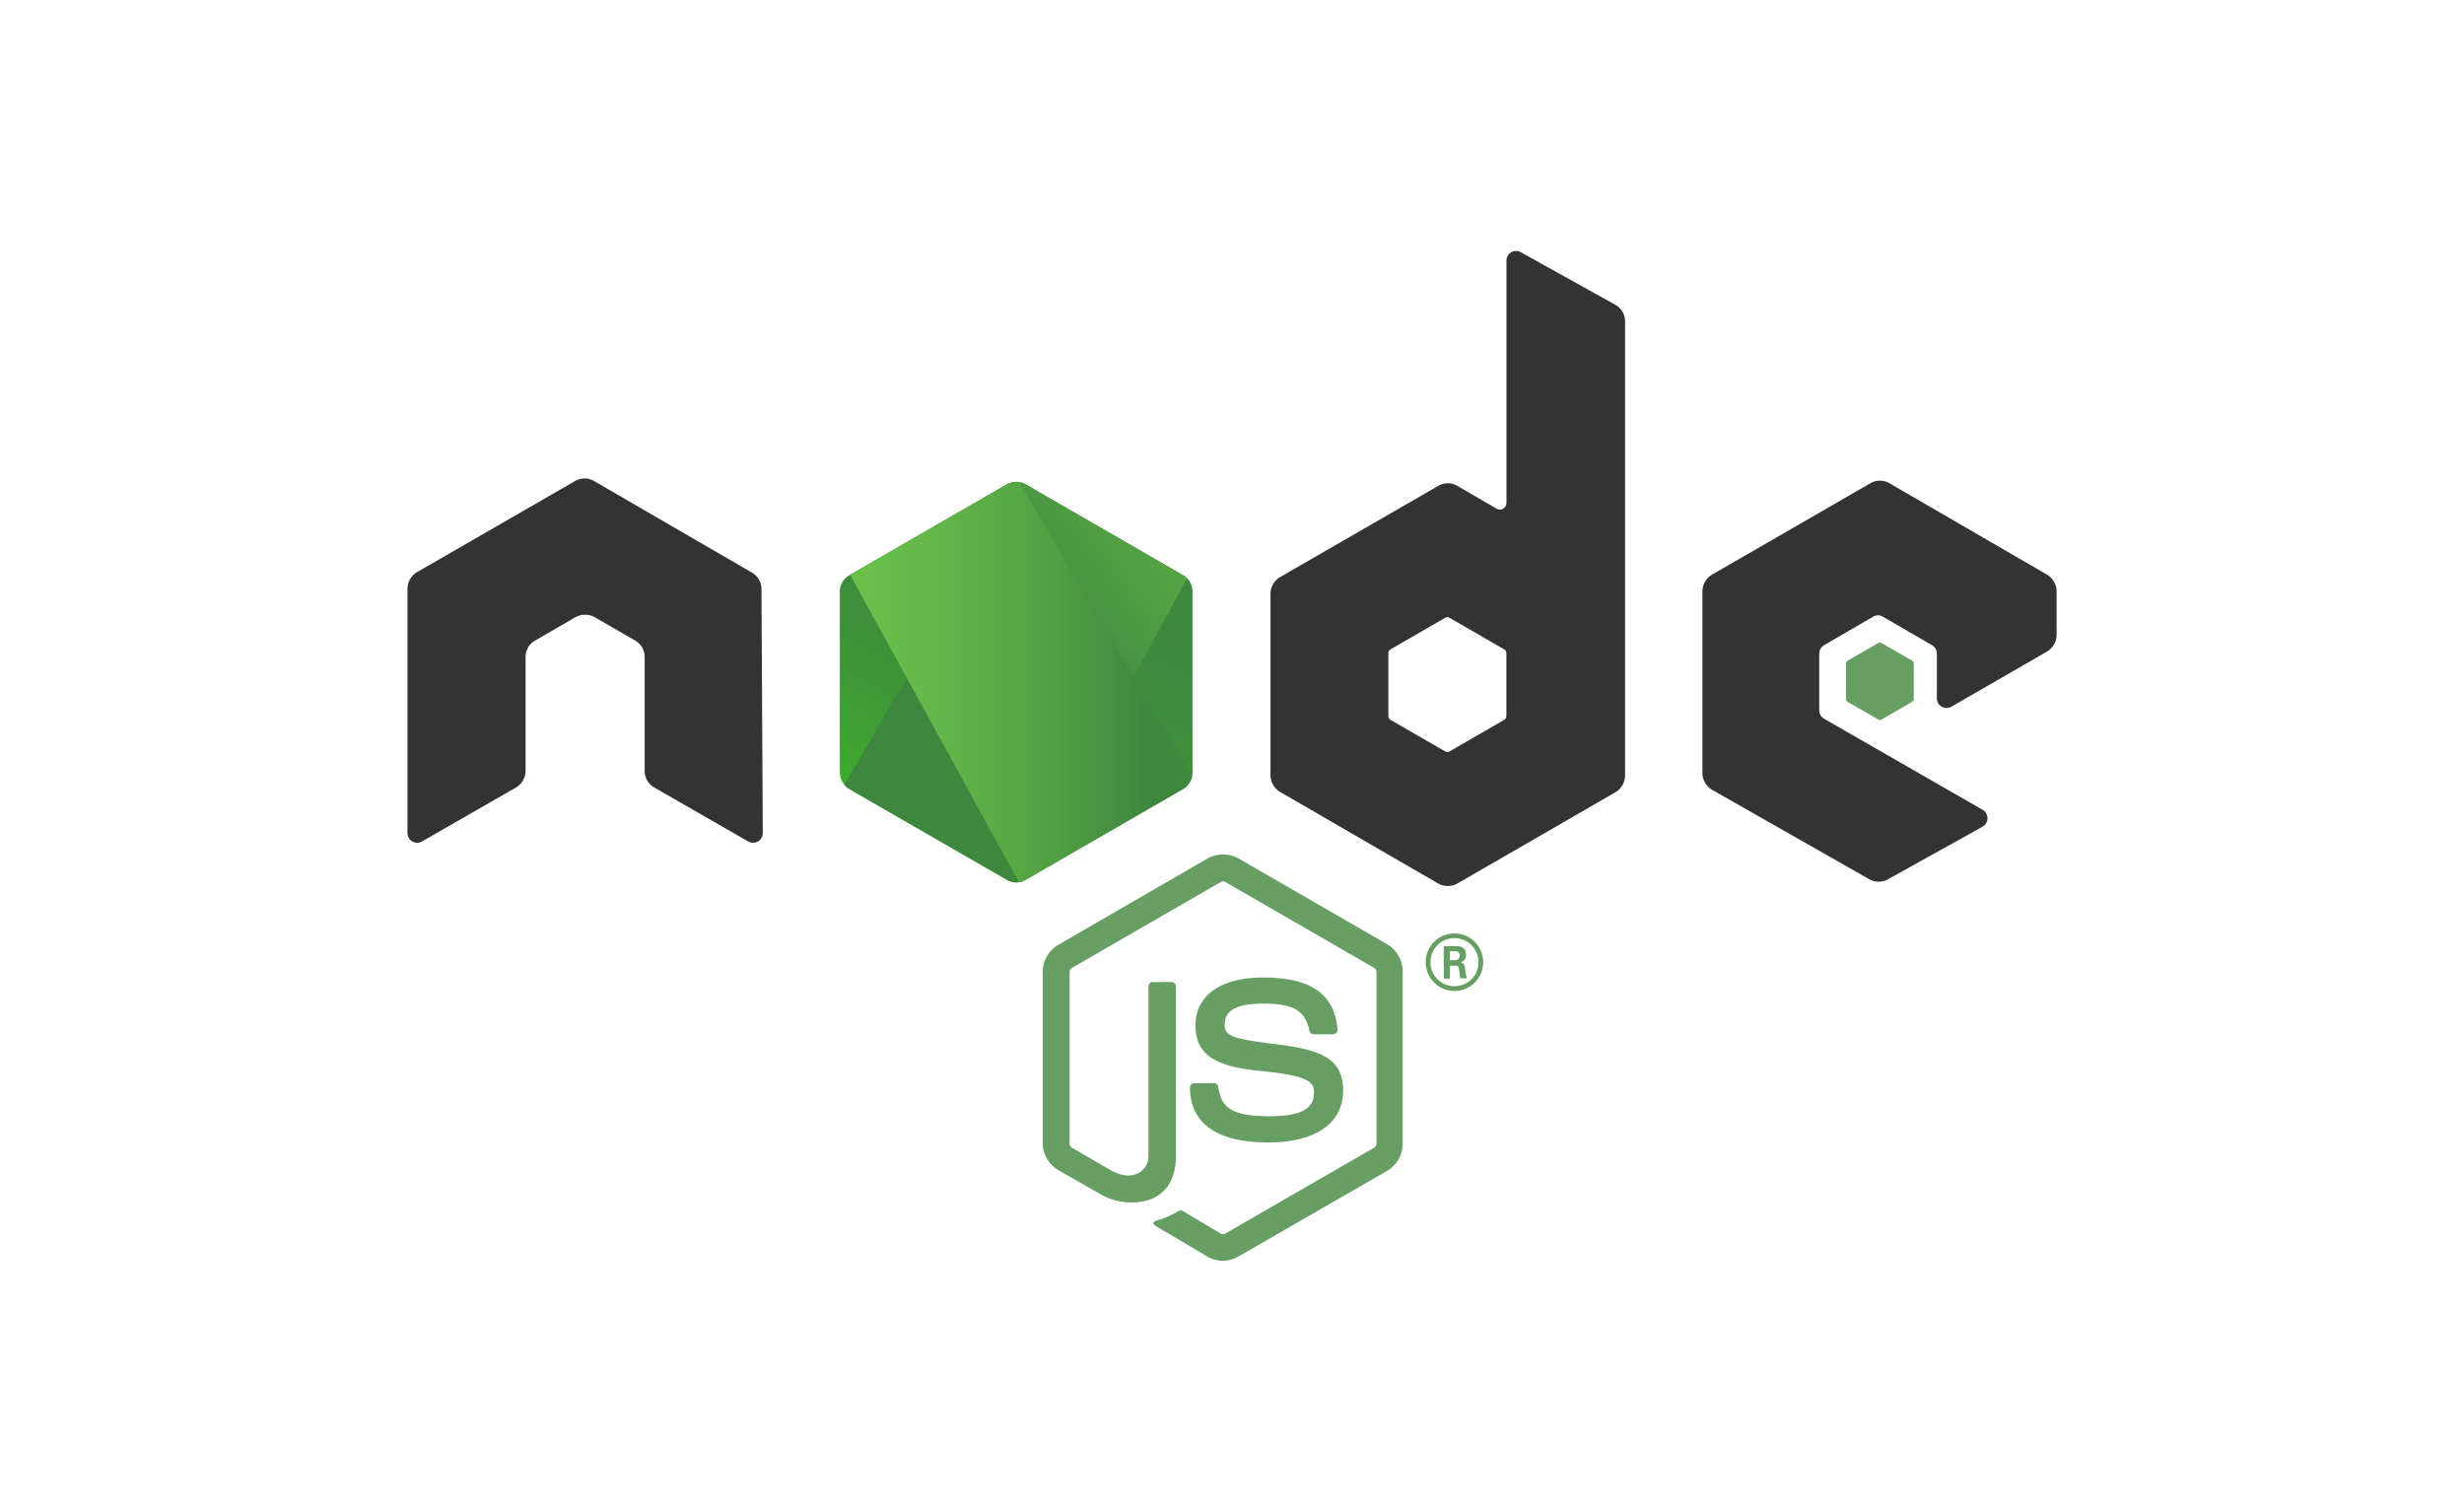 <svg xmlns="http://www.w3.org/2000/svg" xmlns:xlink="http://www.w3.org/1999/xlink" id="レイヤー_1" data-name="レイヤー 1" viewBox="0 0 251 154"><defs><style>.cls-1,.cls-6{fill:url(#linear-gradient)}.cls-1{clip-rule:evenodd}.cls-2,.cls-8{fill:none}.cls-2{opacity:.8;isolation:isolate}.cls-3,.cls-5{fill:#679e63}.cls-4{fill:#333}.cls-4,.cls-5,.cls-6{fill-rule:evenodd}.cls-7{clip-path:url(#clip-path)}.cls-9{fill:url(#linear-gradient-3)}.cls-10{fill:url(#linear-gradient-4)}.cls-11{fill:url(#linear-gradient-5)}.cls-12{fill:url(#linear-gradient-6)}.cls-13{fill:url(#linear-gradient-7)}.cls-14{fill:url(#linear-gradient-8)}</style><linearGradient id="linear-gradient" x1="110.02" x2="95.57" y1="56.21" y2="85.69" gradientUnits="userSpaceOnUse"><stop offset="0" stop-color="#3f873f"/><stop offset=".33" stop-color="#3f8b3d"/><stop offset=".64" stop-color="#3e9637"/><stop offset=".93" stop-color="#3da92e"/><stop offset="1" stop-color="#3dae2b"/></linearGradient><clipPath id="clip-path"><path d="M104.48,49.34a1.91,1.91,0,0,0-1.93,0l-16,9.23a1.93,1.93,0,0,0-1,1.67V78.71a2,2,0,0,0,1,1.68l16,9.23a1.91,1.91,0,0,0,1.93,0l16-9.23a2,2,0,0,0,1-1.68V60.24a1.92,1.92,0,0,0-1-1.67Z" class="cls-1"/></clipPath><linearGradient id="linear-gradient-3" x1="101.08" x2="141.62" y1="71.64" y2="41.68" gradientUnits="userSpaceOnUse"><stop offset=".14" stop-color="#3f873f"/><stop offset=".4" stop-color="#529f44"/><stop offset=".71" stop-color="#63b649"/><stop offset=".91" stop-color="#6abf4b"/></linearGradient><linearGradient id="linear-gradient-4" x1="85.02" x2="122" y1="46.01" y2="46.01" gradientUnits="userSpaceOnUse"><stop offset=".09" stop-color="#6abf4b"/><stop offset=".29" stop-color="#63b649"/><stop offset=".6" stop-color="#529f44"/><stop offset=".86" stop-color="#3f873f"/></linearGradient><linearGradient id="linear-gradient-5" x1="85.02" x2="122" y1="69.47" y2="69.47" xlink:href="#linear-gradient-4"/><linearGradient id="linear-gradient-6" x1="85.02" x2="122" y1="80.03" y2="80.03" xlink:href="#linear-gradient-4"/><linearGradient id="linear-gradient-7" x1="85.02" x2="122" y1="84.8" y2="84.8" xlink:href="#linear-gradient-4"/><linearGradient id="linear-gradient-8" x1="127.39" x2="104.58" y1="55.34" y2="101.86" xlink:href="#linear-gradient"/></defs><rect width="251" height="154" class="cls-2"/><path d="M124.54,128.42A3.15,3.15,0,0,1,123,128l-5.07-3c-.75-.42-.38-.57-.13-.66a10.1,10.1,0,0,0,2.28-1,.4.4,0,0,1,.38,0l3.89,2.31a.49.49,0,0,0,.47,0l15.17-8.75a.49.49,0,0,0,.23-.41V99a.46.46,0,0,0-.24-.41l-15.16-8.75a.47.47,0,0,0-.46,0l-15.16,8.75a.47.47,0,0,0-.24.41v17.51a.46.46,0,0,0,.24.4l4.15,2.4c2.26,1.13,3.64-.2,3.64-1.53V100.47a.43.43,0,0,1,.44-.44h1.92a.44.44,0,0,1,.44.44v17.28c0,3-1.64,4.73-4.49,4.73a6.46,6.46,0,0,1-3.49-1l-4-2.29a3.2,3.2,0,0,1-1.59-2.76V99a3.21,3.21,0,0,1,1.59-2.76L123,87.45a3.27,3.27,0,0,1,3.18,0l15.17,8.76A3.21,3.21,0,0,1,142.89,99v17.51a3.21,3.21,0,0,1-1.59,2.76L126.13,128A3.15,3.15,0,0,1,124.54,128.42Z" class="cls-3"/><path d="M129.22,116.37c-6.64,0-8-3.05-8-5.6a.44.44,0,0,1,.44-.44h2a.45.45,0,0,1,.44.37c.29,2,1.18,3,5.19,3,3.2,0,4.56-.72,4.56-2.41,0-1-.39-1.71-5.35-2.19-4.15-.41-6.72-1.33-6.72-4.65,0-3.06,2.58-4.88,6.9-4.88,4.86,0,7.27,1.68,7.57,5.3a.45.45,0,0,1-.12.34.45.45,0,0,1-.32.14h-2a.44.44,0,0,1-.42-.35c-.47-2.1-1.62-2.77-4.74-2.77-3.49,0-3.89,1.22-3.89,2.13,0,1.1.48,1.42,5.19,2s6.87,1.48,6.87,4.76S134,116.37,129.22,116.37Z" class="cls-3"/><path d="M151.09,98a2.93,2.93,0,1,1-2.92-2.92A2.93,2.93,0,0,1,151.09,98Zm-5.37,0a2.44,2.44,0,0,0,2.44,2.46,2.45,2.45,0,1,0,0-4.9A2.44,2.44,0,0,0,145.72,98Zm1.35-1.63h1.13c.38,0,1.14,0,1.14.87a.74.74,0,0,1-.62.8c.45,0,.48.33.54.75a3.63,3.63,0,0,0,.17.86h-.69c0-.15-.13-1-.13-1,0-.19-.1-.28-.34-.28h-.57v1.31h-.63Zm.62,1.44h.51a.44.44,0,0,0,.49-.46c0-.45-.31-.45-.48-.45h-.52Z" class="cls-3"/><path d="M77.57,60a1.93,1.93,0,0,0-1-1.69L60.52,49a2,2,0,0,0-.88-.26h-.17a2,2,0,0,0-.89.26L42.51,58.26a2,2,0,0,0-1,1.69l0,24.92a1,1,0,0,0,.48.84,1,1,0,0,0,1,0l9.55-5.48a2,2,0,0,0,1-1.68V66.91a1.9,1.9,0,0,1,1-1.68l4.06-2.35a2,2,0,0,1,1-.26,1.92,1.92,0,0,1,1,.26l4.07,2.35a1.92,1.92,0,0,1,1,1.68V78.55a1.94,1.94,0,0,0,1,1.68l9.55,5.48a1,1,0,0,0,1,0,1,1,0,0,0,.48-.84Z" class="cls-4"/><path d="M154.94,25.7a1,1,0,0,0-1,0,1,1,0,0,0-.48.84V51.22a.7.7,0,0,1-.33.59.69.69,0,0,1-.68,0l-4-2.32a1.92,1.92,0,0,0-1.94,0l-16.09,9.28a2,2,0,0,0-1,1.69V79a2,2,0,0,0,1,1.68L146.51,90a2,2,0,0,0,1.94,0l16.09-9.29a2,2,0,0,0,1-1.68V32.74a1.93,1.93,0,0,0-1-1.7Zm-1.49,47.22a.48.48,0,0,1-.25.42l-5.52,3.19a.51.51,0,0,1-.48,0l-5.53-3.19a.47.47,0,0,1-.24-.42V66.55a.47.47,0,0,1,.24-.42l5.53-3.19a.46.46,0,0,1,.48,0l5.52,3.19a.48.48,0,0,1,.25.42Z" class="cls-4"/><path d="M208.5,66.38a2,2,0,0,0,1-1.68V60.2a2,2,0,0,0-1-1.68l-16-9.28a1.94,1.94,0,0,0-2,0l-16.08,9.28a2,2,0,0,0-1,1.68V78.77a2,2,0,0,0,1,1.69l16,9.1a1.94,1.94,0,0,0,1.91,0l9.66-5.37a1,1,0,0,0,0-1.69l-16.18-9.29a1,1,0,0,1-.49-.84V66.56a1,1,0,0,1,.49-.84l5-2.9a.94.94,0,0,1,1,0l5,2.9a1,1,0,0,1,.49.84v4.58a1,1,0,0,0,.49.84,1,1,0,0,0,1,0Z" class="cls-4"/><path d="M191.31,65.51a.35.35,0,0,1,.37,0l3.09,1.78a.38.38,0,0,1,.18.32v3.57a.38.38,0,0,1-.18.32l-3.09,1.78a.35.35,0,0,1-.37,0l-3.09-1.78a.38.38,0,0,1-.18-.32V67.61a.38.38,0,0,1,.18-.32Z" class="cls-5"/><path d="M104.48,49.34a1.91,1.91,0,0,0-1.93,0l-16,9.23a1.93,1.93,0,0,0-1,1.67V78.71a2,2,0,0,0,1,1.68l16,9.23a1.91,1.91,0,0,0,1.93,0l16-9.23a2,2,0,0,0,1-1.68V60.24a1.92,1.92,0,0,0-1-1.67Z" class="cls-6"/><g class="cls-7"><path d="M102.51,49.34l-16,9.23a2,2,0,0,0-1,1.67V78.71a1.88,1.88,0,0,0,.5,1.23l18-30.8A1.94,1.94,0,0,0,102.51,49.34Z" class="cls-8"/><path d="M104.05,89.81a1.49,1.49,0,0,0,.45-.19l16-9.23a2,2,0,0,0,1-1.68V60.24a1.89,1.89,0,0,0-.59-1.34Z" class="cls-8"/><path d="M120.5,58.57l-16-9.23a1.54,1.54,0,0,0-.5-.2L86,79.94a2.31,2.31,0,0,0,.54.45l16.07,9.23a1.9,1.9,0,0,0,1.49.19L120.93,58.9A2,2,0,0,0,120.5,58.57Z" class="cls-9"/><path d="M121.52,78.71V60.24a2,2,0,0,0-1-1.67l-16-9.23a1.75,1.75,0,0,0-.59-.22l17.59,30A2.22,2.22,0,0,0,121.52,78.71Z" class="cls-8"/><path d="M86.49,58.57a2,2,0,0,0-1,1.67V78.71a2,2,0,0,0,1,1.68l16.07,9.23a1.91,1.91,0,0,0,1.23.24L86.58,58.51Z" class="cls-8"/><polygon points="102.02 45.94 101.8 46.07 102.09 46.07 102.02 45.94" class="cls-10"/><path d="M120.51,80.39a2,2,0,0,0,.95-1.23l-17.59-30a2,2,0,0,0-1.36.22L86.58,58.51l17.21,31.35a1.81,1.81,0,0,0,.71-.24Z" class="cls-11"/><polygon points="122 80.09 121.9 79.91 121.9 80.15 122 80.09" class="cls-12"/><path d="M120.51,80.39l-16,9.23a1.81,1.81,0,0,1-.71.24l.32.59,17.79-10.3v-.24l-.44-.75A2,2,0,0,1,120.51,80.39Z" class="cls-13"/><path d="M120.51,80.39l-16,9.23a1.81,1.81,0,0,1-.71.24l.32.59,17.79-10.3v-.24l-.44-.75A2,2,0,0,1,120.51,80.39Z" class="cls-14"/></g></svg>